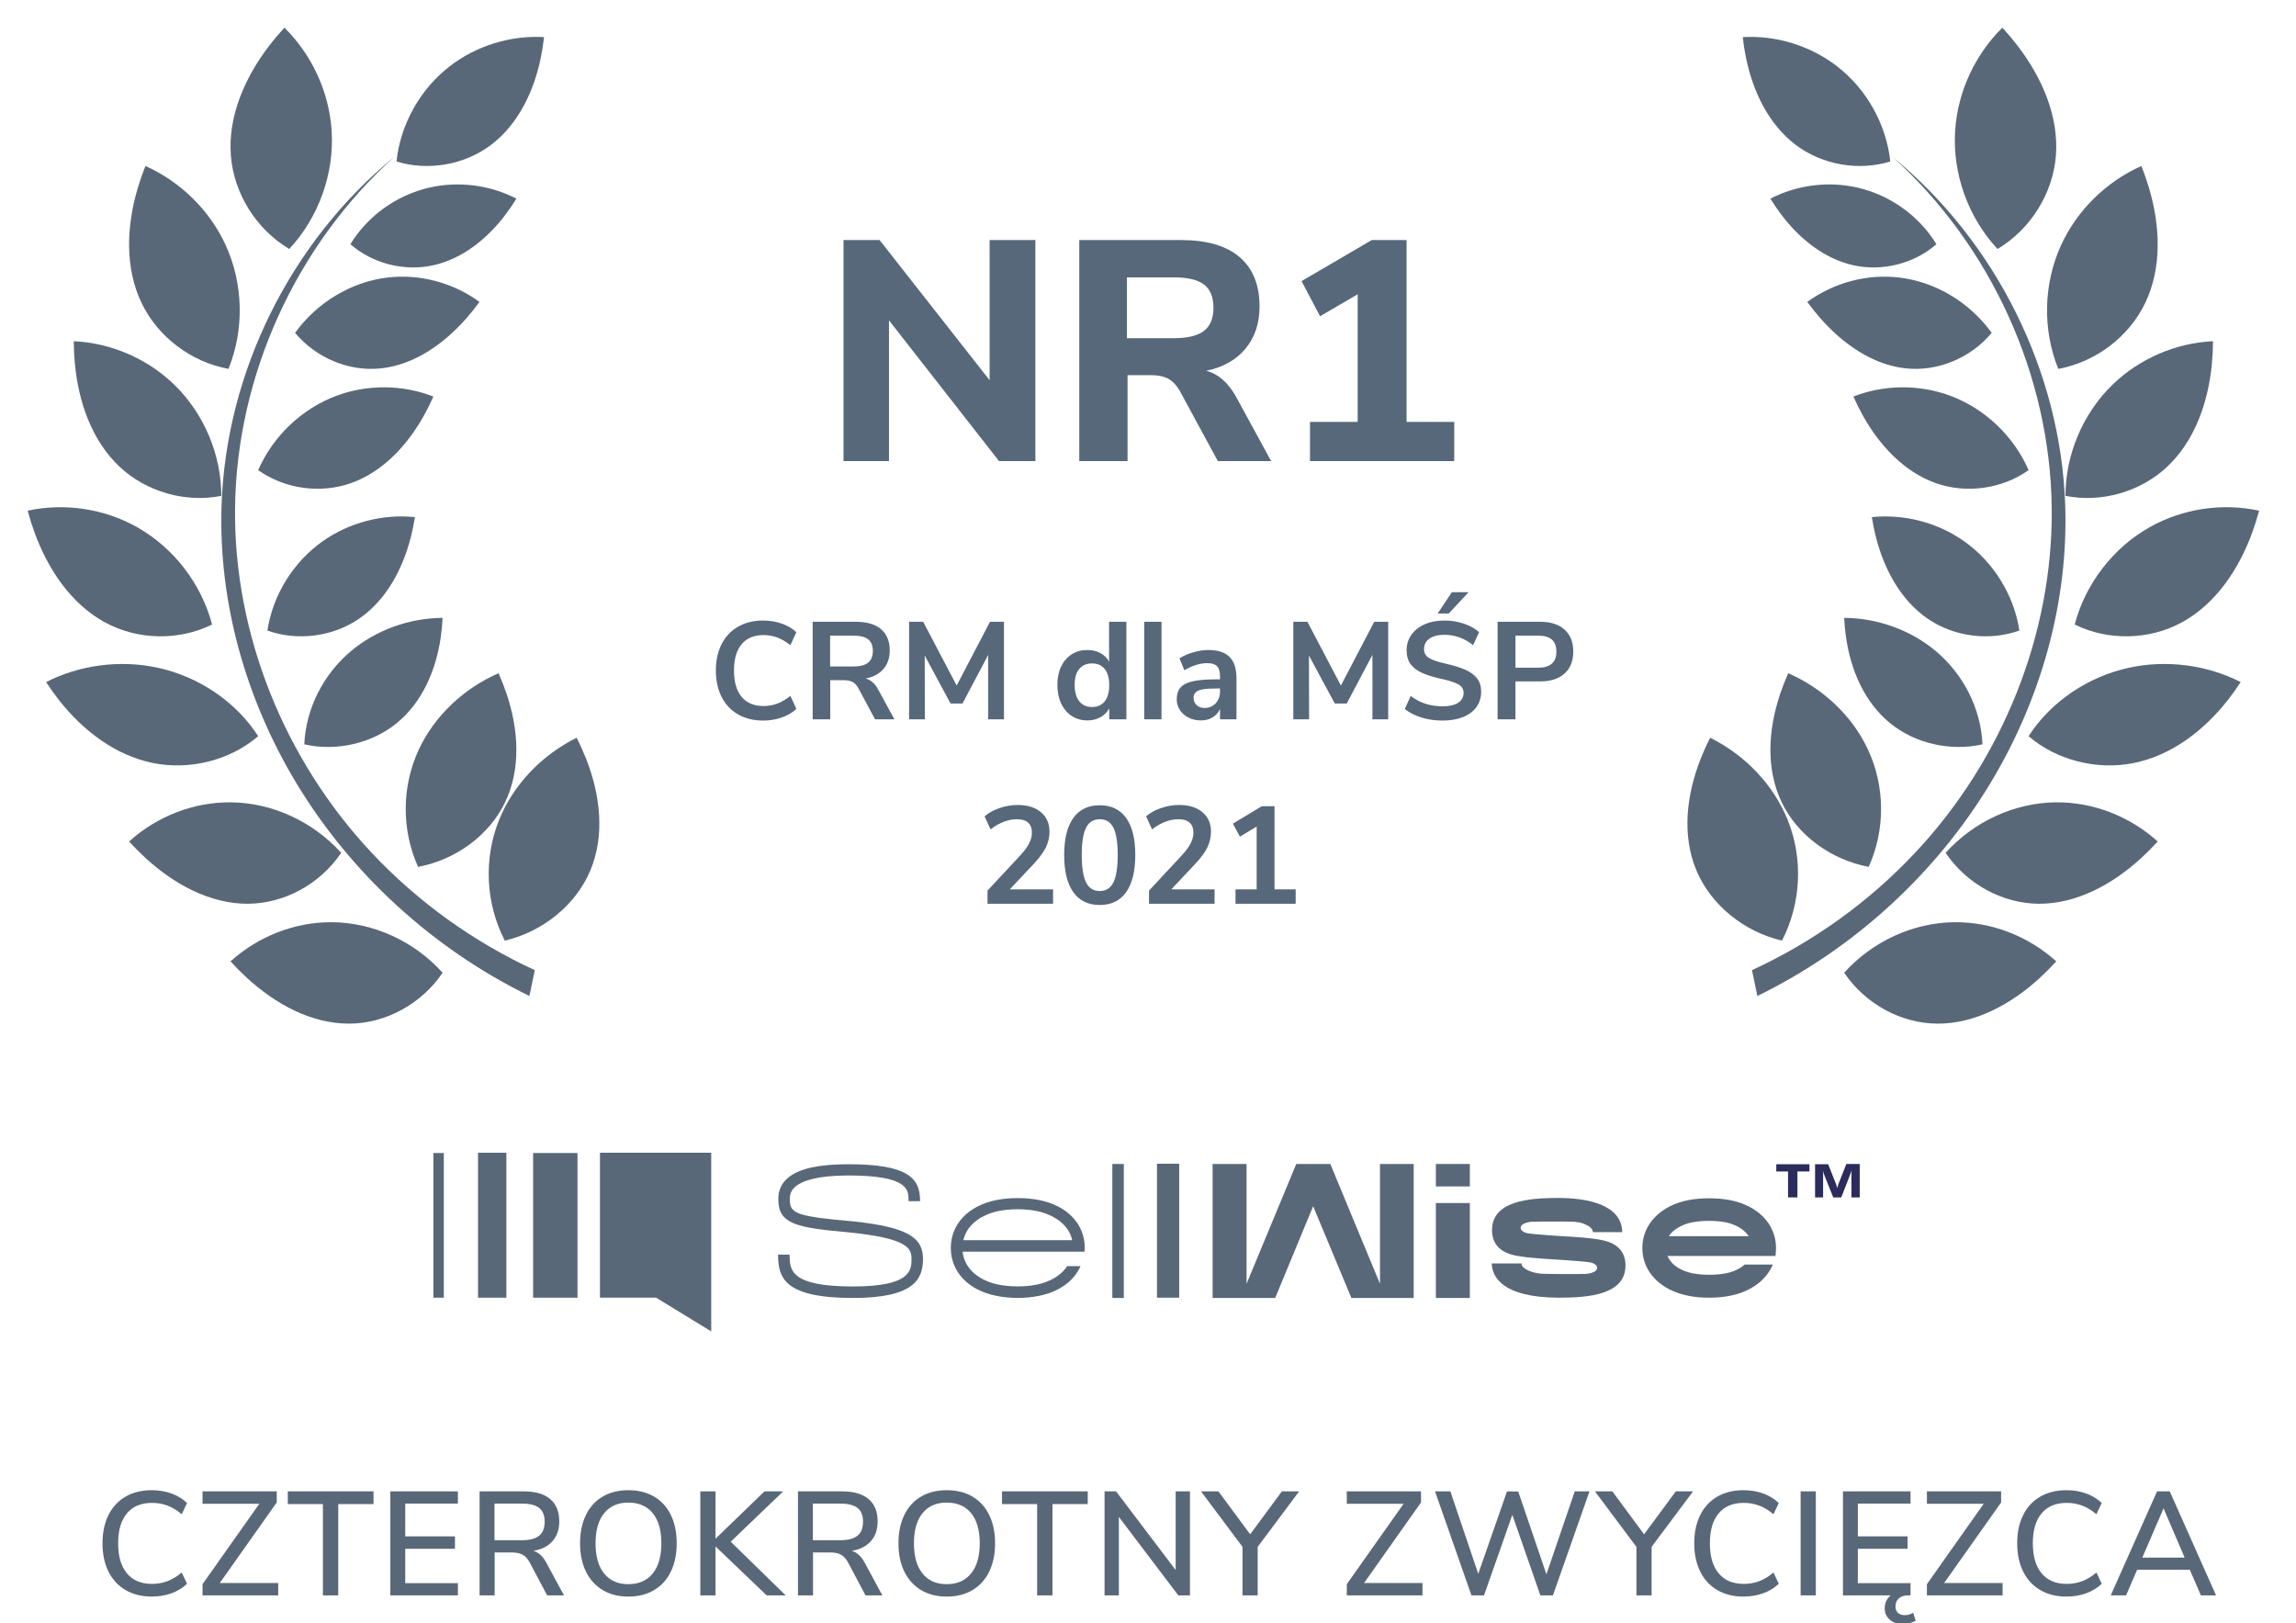 <?xml version="1.0" encoding="UTF-8"?>
<svg width="249px" height="176px" viewBox="0 0 249 176" version="1.1" xmlns="http://www.w3.org/2000/svg" xmlns:xlink="http://www.w3.org/1999/xlink">
    <title>laury-img</title>
    <g id="Wersja-desktopowa" stroke="none" stroke-width="1" fill="none" fill-rule="evenodd">
        <g id="strona-główna-#FIN" transform="translate(-559, -4779)">
            <g id="LAURY" transform="translate(328, 4774)">
                <g id="laury-delikatne-male" transform="translate(231, 0)">
                    <path d="M82.765,83.135 C81.725,83.135 80.818,82.913 80.043,82.468 C79.267,82.022 78.673,81.39 78.257,80.57 C77.842,79.75 77.635,78.795 77.635,77.705 C77.635,76.615 77.842,75.663 78.257,74.847 C78.673,74.032 79.267,73.403 80.043,72.957 C80.818,72.512 81.725,72.29 82.765,72.29 C83.475,72.29 84.145,72.4 84.775,72.62 C85.405,72.84 85.935,73.15 86.365,73.55 L85.72,74.96 C85.24,74.58 84.765,74.303 84.295,74.127 C83.825,73.952 83.325,73.865 82.795,73.865 C81.775,73.865 80.988,74.195 80.433,74.855 C79.877,75.515 79.6,76.465 79.6,77.705 C79.6,78.955 79.877,79.91 80.433,80.57 C80.988,81.23 81.775,81.56 82.795,81.56 C83.325,81.56 83.825,81.473 84.295,81.297 C84.765,81.122 85.24,80.845 85.72,80.465 L86.365,81.875 C85.935,82.275 85.405,82.585 84.775,82.805 C84.145,83.025 83.475,83.135 82.765,83.135 Z M97,83 L94.9,83 L93.085,79.625 C92.915,79.305 92.705,79.08 92.455,78.95 C92.205,78.82 91.89,78.755 91.51,78.755 L90.04,78.755 L90.04,83 L88.135,83 L88.135,72.425 L92.815,72.425 C94.015,72.425 94.927,72.692 95.552,73.228 C96.178,73.763 96.49,74.535 96.49,75.545 C96.49,76.355 96.263,77.022 95.808,77.547 C95.352,78.073 94.71,78.415 93.88,78.575 C94.44,78.725 94.89,79.12 95.23,79.76 L97,83 Z M92.545,77.27 C93.275,77.27 93.81,77.133 94.15,76.858 C94.49,76.582 94.66,76.16 94.66,75.59 C94.66,75.01 94.49,74.588 94.15,74.323 C93.81,74.057 93.275,73.925 92.545,73.925 L90.025,73.925 L90.025,77.27 L92.545,77.27 Z M108.88,72.425 L108.88,83 L107.17,83 L107.17,76.01 L104.38,81.29 L103.09,81.29 L100.285,76.085 L100.3,83 L98.59,83 L98.59,72.425 L100.12,72.425 L103.75,79.34 L107.365,72.425 L108.88,72.425 Z M122.155,72.425 L122.155,83 L120.295,83 L120.295,81.815 C120.075,82.225 119.758,82.545 119.343,82.775 C118.927,83.005 118.455,83.12 117.925,83.12 C117.295,83.12 116.733,82.96 116.237,82.64 C115.742,82.32 115.358,81.868 115.082,81.282 C114.807,80.697 114.67,80.025 114.67,79.265 C114.67,78.505 114.807,77.84 115.082,77.27 C115.358,76.7 115.74,76.26 116.23,75.95 C116.72,75.64 117.285,75.485 117.925,75.485 C118.455,75.485 118.925,75.595 119.335,75.815 C119.745,76.035 120.06,76.345 120.28,76.745 L120.28,72.425 L122.155,72.425 Z M118.42,81.665 C119.02,81.665 119.482,81.46 119.808,81.05 C120.133,80.64 120.295,80.055 120.295,79.295 C120.295,78.535 120.133,77.953 119.808,77.547 C119.482,77.142 119.025,76.94 118.435,76.94 C117.835,76.94 117.37,77.14 117.04,77.54 C116.71,77.94 116.545,78.515 116.545,79.265 C116.545,80.025 116.71,80.615 117.04,81.035 C117.37,81.455 117.83,81.665 118.42,81.665 Z M124.09,72.425 L125.965,72.425 L125.965,83 L124.09,83 L124.09,72.425 Z M131.05,75.485 C132.08,75.485 132.845,75.735 133.345,76.235 C133.845,76.735 134.095,77.505 134.095,78.545 L134.095,83 L132.31,83 L132.31,81.875 C132.14,82.265 131.873,82.57 131.507,82.79 C131.142,83.01 130.72,83.12 130.24,83.12 C129.75,83.12 129.305,83.02 128.905,82.82 C128.505,82.62 128.19,82.345 127.96,81.995 C127.73,81.645 127.615,81.255 127.615,80.825 C127.615,80.285 127.752,79.86 128.028,79.55 C128.303,79.24 128.75,79.015 129.37,78.875 C129.99,78.735 130.845,78.665 131.935,78.665 L132.31,78.665 L132.31,78.32 C132.31,77.82 132.203,77.46 131.988,77.24 C131.772,77.02 131.415,76.91 130.915,76.91 C130.525,76.91 130.118,76.977 129.692,77.112 C129.267,77.248 128.85,77.435 128.44,77.675 L127.915,76.385 C128.325,76.125 128.82,75.91 129.4,75.74 C129.98,75.57 130.53,75.485 131.05,75.485 Z M130.615,81.77 C131.115,81.77 131.522,81.603 131.838,81.267 C132.153,80.932 132.31,80.5 132.31,79.97 L132.31,79.655 L132.04,79.655 C131.37,79.655 130.85,79.685 130.48,79.745 C130.11,79.805 129.845,79.91 129.685,80.06 C129.525,80.21 129.445,80.415 129.445,80.675 C129.445,80.995 129.555,81.257 129.775,81.463 C129.995,81.668 130.275,81.77 130.615,81.77 Z M150.55,72.425 L150.55,83 L148.84,83 L148.84,76.01 L146.05,81.29 L144.76,81.29 L141.955,76.085 L141.97,83 L140.26,83 L140.26,72.425 L141.79,72.425 L145.42,79.34 L149.035,72.425 L150.55,72.425 Z M156.43,83.135 C155.62,83.135 154.86,83.025 154.15,82.805 C153.44,82.585 152.84,82.275 152.35,81.875 L152.995,80.465 C153.505,80.855 154.042,81.14 154.607,81.32 C155.173,81.5 155.785,81.59 156.445,81.59 C157.175,81.59 157.737,81.463 158.132,81.207 C158.528,80.952 158.725,80.595 158.725,80.135 C158.725,79.735 158.543,79.43 158.178,79.22 C157.812,79.01 157.205,78.81 156.355,78.62 C155.475,78.43 154.76,78.21 154.21,77.96 C153.66,77.71 153.245,77.39 152.965,77 C152.685,76.61 152.545,76.115 152.545,75.515 C152.545,74.895 152.715,74.34 153.055,73.85 C153.395,73.36 153.875,72.978 154.495,72.703 C155.115,72.427 155.83,72.29 156.64,72.29 C157.38,72.29 158.085,72.402 158.755,72.627 C159.425,72.853 159.975,73.16 160.405,73.55 L159.76,74.96 C158.82,74.21 157.78,73.835 156.64,73.835 C155.96,73.835 155.423,73.972 155.028,74.248 C154.632,74.523 154.435,74.905 154.435,75.395 C154.435,75.805 154.61,76.12 154.96,76.34 C155.31,76.56 155.905,76.765 156.745,76.955 C157.635,77.155 158.357,77.377 158.912,77.623 C159.468,77.868 159.892,78.18 160.188,78.56 C160.483,78.94 160.63,79.42 160.63,80 C160.63,80.63 160.463,81.182 160.127,81.657 C159.792,82.133 159.308,82.497 158.673,82.752 C158.037,83.008 157.29,83.135 156.43,83.135 Z M155.92,71.525 L157.45,69.215 L159.265,69.215 L157.12,71.525 L155.92,71.525 Z M162.415,72.425 L167.035,72.425 C168.165,72.425 169.045,72.707 169.675,73.272 C170.305,73.838 170.62,74.63 170.62,75.65 C170.62,76.67 170.305,77.465 169.675,78.035 C169.045,78.605 168.165,78.89 167.035,78.89 L164.35,78.89 L164.35,83 L162.415,83 L162.415,72.425 Z M166.795,77.405 C168.125,77.405 168.79,76.825 168.79,75.665 C168.79,75.075 168.625,74.638 168.295,74.353 C167.965,74.067 167.465,73.925 166.795,73.925 L164.35,73.925 L164.35,77.405 L166.795,77.405 Z" id="CRMdlaMŚP2019" fill="#56687A" fill-rule="nonzero"></path>
                    <path d="M114.205,103 L114.205,101.44 L109.51,101.44 L112.105,98.68 C112.725,98.02 113.165,97.422 113.425,96.888 C113.685,96.353 113.815,95.78 113.815,95.17 C113.815,94.29 113.505,93.59 112.885,93.07 C112.265,92.55 111.425,92.29 110.365,92.29 C109.705,92.29 109.047,92.403 108.392,92.627 C107.737,92.853 107.2,93.15 106.78,93.52 L106.78,93.52 L107.425,94.93 C108.385,94.2 109.34,93.835 110.29,93.835 C110.82,93.835 111.222,93.957 111.498,94.203 C111.772,94.448 111.91,94.81 111.91,95.29 C111.91,95.67 111.812,96.052 111.618,96.438 C111.422,96.823 111.115,97.245 110.695,97.705 L110.695,97.705 L107.095,101.575 L107.095,103 L114.205,103 Z M119.265,103.135 C120.515,103.135 121.47,102.67 122.13,101.74 C122.79,100.81 123.12,99.465 123.12,97.705 C123.12,95.955 122.79,94.62 122.13,93.7 C121.47,92.78 120.515,92.32 119.265,92.32 C118.015,92.32 117.06,92.78 116.4,93.7 C115.74,94.62 115.41,95.955 115.41,97.705 C115.41,99.475 115.74,100.823 116.4,101.748 C117.06,102.672 118.015,103.135 119.265,103.135 Z M119.265,101.62 C118.585,101.62 118.09,101.308 117.78,100.683 C117.47,100.058 117.315,99.065 117.315,97.705 C117.315,96.355 117.47,95.373 117.78,94.757 C118.09,94.142 118.585,93.835 119.265,93.835 C119.945,93.835 120.44,94.142 120.75,94.757 C121.06,95.373 121.215,96.355 121.215,97.705 C121.215,99.065 121.06,100.058 120.75,100.683 C120.44,101.308 119.945,101.62 119.265,101.62 Z M131.72,103 L131.72,101.44 L127.025,101.44 L129.62,98.68 C130.24,98.02 130.68,97.422 130.94,96.888 C131.2,96.353 131.33,95.78 131.33,95.17 C131.33,94.29 131.02,93.59 130.4,93.07 C129.78,92.55 128.94,92.29 127.88,92.29 C127.22,92.29 126.562,92.403 125.907,92.627 C125.252,92.853 124.715,93.15 124.295,93.52 L124.295,93.52 L124.94,94.93 C125.9,94.2 126.855,93.835 127.805,93.835 C128.335,93.835 128.738,93.957 129.012,94.203 C129.287,94.448 129.425,94.81 129.425,95.29 C129.425,95.67 129.327,96.052 129.132,96.438 C128.938,96.823 128.63,97.245 128.21,97.705 L128.21,97.705 L124.61,101.575 L124.61,103 L131.72,103 Z M140.515,103 L140.515,101.44 L138.22,101.44 L138.22,92.425 L136.84,92.425 L133.705,94.315 L134.47,95.725 L136.285,94.63 L136.285,101.44 L133.99,101.44 L133.99,103 L140.515,103 Z" id="2021" fill="#56687A" fill-rule="nonzero"></path>
                    <path d="M112.287,31.03 L112.287,55 L108.343,55 L96.409,39.734 L96.409,55 L91.479,55 L91.479,31.03 L95.389,31.03 L107.323,46.228 L107.323,31.03 L112.287,31.03 Z M137.855,55 L132.075,55 L127.927,47.35 C127.587,46.761 127.179,46.336 126.703,46.075 C126.227,45.814 125.626,45.684 124.901,45.684 L122.283,45.684 L122.283,55 L117.047,55 L117.047,31.03 L128.063,31.03 C130.874,31.03 132.999,31.648 134.438,32.883 C135.877,34.118 136.597,35.903 136.597,38.238 C136.597,40.051 136.093,41.57 135.084,42.794 C134.075,44.018 132.653,44.823 130.817,45.208 C132.064,45.525 133.118,46.421 133.979,47.894 L137.855,55 Z M127.281,41.672 C128.8,41.672 129.899,41.406 130.579,40.873 C131.259,40.34 131.599,39.507 131.599,38.374 C131.599,37.218 131.259,36.379 130.579,35.858 C129.899,35.337 128.8,35.076 127.281,35.076 L122.215,35.076 L122.215,41.672 L127.281,41.672 Z M157.711,50.75 L157.711,55 L142.071,55 L142.071,50.75 L147.239,50.75 L147.239,36.912 L143.159,39.292 L141.153,35.484 L148.769,31.03 L152.543,31.03 L152.543,50.75 L157.711,50.75 Z" id="NR1" fill="#56687A" fill-rule="nonzero"></path>
                    <g id="sellwise_logo_rgb" transform="translate(47, 130)" fill-rule="nonzero">
                        <g id="Group" transform="translate(37.12, 1.16)" fill="#596878">
                            <rect id="Rectangle" x="41.354" y="0.029" width="2.407" height="14.529"></rect>
                            <rect id="Rectangle" x="36.511" y="0.058" width="1.247" height="14.529"></rect>
                            <polygon id="Path" points="65.54 0.058 65.54 13.05 60.175 0.116 60.146 0.058 56.463 0.058 56.434 0.116 51.069 13.05 51.069 0.058 47.386 0.058 47.386 14.587 50.431 14.587 51.069 14.587 54.172 14.587 58.29 4.64 62.437 14.587 65.54 14.587 66.149 14.587 66.178 14.587 69.194 14.587 69.194 0.058"></polygon>
                            <path d="M108.489,9.164 C108.489,6.583 106.517,4.553 103.472,3.973 C102.08,3.712 100.398,3.712 99.006,3.973 C95.961,4.553 93.989,6.612 93.989,9.164 L93.989,9.164 C93.989,11.745 95.961,13.775 99.006,14.355 C99.702,14.5 100.485,14.558 101.239,14.558 C101.993,14.558 102.776,14.5 103.472,14.355 C105.763,13.92 107.445,12.644 108.141,10.962 L105.096,10.962 C104.371,11.6 103.472,11.832 103.037,11.919 C101.935,12.122 100.572,12.122 99.47,11.919 C98.31,11.687 97.179,11.107 96.715,10.034 L108.431,10.034 C108.46,9.773 108.489,9.483 108.489,9.164 L108.489,9.164 Z M96.86,7.888 C97.556,6.844 98.919,6.467 99.441,6.38 C100.543,6.177 101.906,6.177 103.008,6.38 C104.023,6.583 104.98,7.076 105.531,7.888 L96.86,7.888 Z" id="Shape"></path>
                            <path d="M8.526,6.293 L8.526,6.293 C2.088,5.742 1.537,5.394 1.537,3.915 C1.537,3.451 1.595,2.929 2.233,2.436 C2.9,1.914 4.437,1.305 7.888,1.305 C14.413,1.305 14.413,2.871 14.413,4.031 L14.413,4.089 L15.66,4.089 L15.66,4.031 C15.66,1.595 14.355,0.087 7.888,0.087 C4.785,0.087 2.668,0.522 1.479,1.45 C0.29,2.349 0.29,3.48 0.29,3.915 C0.29,6.554 2.233,6.96 7.714,7.453 L7.714,7.453 C14.21,8.091 14.732,9.135 14.732,10.324 C14.732,11.542 14.732,13.34 8.381,13.34 C1.566,13.34 1.537,11.542 1.508,9.947 L1.508,9.889 L0.261,9.889 L0.261,9.976 C0.29,12.412 0.957,14.587 8.381,14.587 C15.051,14.587 15.979,12.528 15.979,10.324 C15.979,7.946 14.094,6.902 8.526,6.293 Z" id="Path"></path>
                            <path d="M91.814,7.453 C91.756,4.437 87.986,3.741 84.854,3.741 C81.548,3.741 77.749,4.118 77.691,7.163 C77.662,8.555 78.387,9.483 79.837,9.889 C80.678,10.121 81.838,10.237 83.607,10.353 L83.607,10.353 C83.607,10.353 88.015,10.614 88.479,10.759 C88.827,10.875 89.088,11.049 89.088,11.31 C89.088,11.397 89.059,11.455 89.03,11.513 C89.001,11.542 88.972,11.6 88.943,11.629 C88.711,11.832 88.276,11.948 87.899,11.977 C87.87,11.977 87.841,11.977 87.783,11.977 C87.551,12.006 83.404,12.006 82.94,11.948 C82.505,11.89 82.012,11.803 81.606,11.6 C81.258,11.426 80.881,11.194 80.881,10.846 L77.662,10.846 C77.691,12.238 78.735,14.558 84.999,14.558 C88.305,14.558 92.104,14.181 92.162,11.136 C92.191,9.744 91.466,8.816 90.016,8.41 C89.175,8.178 88.015,8.062 86.304,7.946 C86.13,7.946 81.838,7.685 81.403,7.54 C81.055,7.424 80.794,7.25 80.794,6.989 C80.794,6.902 80.823,6.844 80.852,6.786 C80.881,6.757 80.91,6.699 80.939,6.67 C81.171,6.467 81.606,6.351 81.983,6.322 C82.012,6.322 82.041,6.322 82.099,6.322 C82.331,6.293 86.246,6.293 86.507,6.322 C86.913,6.351 87.406,6.409 87.812,6.612 C88.189,6.786 88.624,7.047 88.624,7.453" id="Path"></path>
                        </g>
                        <polygon id="Path" fill="#596878" points="30.131 0 18.067 0 18.067 15.718 24.157 15.718 30.131 19.372 30.131 15.718 30.131 15.718"></polygon>
                        <rect id="Rectangle" fill="#596878" x="10.817" y="0.029" width="4.814" height="15.689"></rect>
                        <rect id="Rectangle" fill="#596878" x="4.843" y="0" width="3.074" height="15.718"></rect>
                        <rect id="Rectangle" fill="#596878" x="0" y="0.029" width="1.131" height="15.689"></rect>
                        <g id="Group" transform="translate(108.46, 1.16)" fill="#596878">
                            <rect id="Rectangle" x="0.261" y="4.292" width="3.683" height="10.295"></rect>
                            <rect id="Rectangle" x="0.261" y="0.058" width="3.683" height="2.436"></rect>
                        </g>
                        <path d="M65.453,14.297 C64.177,14.558 62.582,14.558 61.277,14.297 C59.508,13.949 57.623,12.818 57.391,10.73 L70.615,10.73 C70.615,10.585 70.644,10.44 70.644,10.324 L70.644,10.324 C70.644,7.743 68.759,5.742 65.714,5.133 C64.264,4.843 62.495,4.843 61.045,5.133 C58,5.742 56.115,7.743 56.115,10.324 L56.115,10.324 C56.115,12.905 58,14.906 61.045,15.515 C61.77,15.66 62.582,15.747 63.365,15.747 C64.177,15.747 64.989,15.66 65.685,15.515 C67.889,15.08 69.484,13.891 70.18,12.296 L68.73,12.296 C68.034,13.398 66.7,14.036 65.453,14.297 Z M61.277,6.322 C62.553,6.061 64.148,6.061 65.453,6.322 C67.106,6.67 68.875,7.656 69.281,9.483 L57.478,9.483 C57.884,7.656 59.624,6.67 61.277,6.322 Z" id="Shape" fill="#596878"></path>
                        <g id="Group" transform="translate(145.58, 1.16)" fill="#2B2B5C">
                            <polygon id="Path" points="3.654 0.87 2.349 0.87 2.349 3.683 1.334 3.683 1.334 0.87 0.058 0.87 0.058 0.087 3.654 0.087"></polygon>
                            <path d="M4.263,0.087 L5.684,0.087 L6.554,2.291 C6.612,2.436 6.641,2.581 6.67,2.697 L6.67,2.697 C6.699,2.581 6.728,2.436 6.786,2.262 L7.656,0.058 L9.106,0.058 L9.106,3.683 L8.207,3.683 L8.207,1.276 C8.207,1.131 8.207,0.957 8.236,0.812 L8.207,0.812 C8.178,0.899 8.12,1.102 8.062,1.218 L7.105,3.683 L6.235,3.683 L5.249,1.218 C5.191,1.073 5.133,0.928 5.133,0.812 L5.104,0.812 C5.133,0.957 5.133,1.102 5.133,1.276 L5.133,3.683 L4.263,3.683 L4.263,0.087 Z" id="Path"></path>
                        </g>
                    </g>
                    <path d="M16.46,178.128 C17.228,178.128 17.943,178.008 18.604,177.768 C19.265,177.528 19.825,177.184 20.284,176.736 L20.284,176.736 L19.708,175.52 C19.185,175.957 18.665,176.272 18.148,176.464 C17.631,176.656 17.073,176.752 16.476,176.752 C15.303,176.752 14.399,176.371 13.764,175.608 C13.129,174.845 12.812,173.76 12.812,172.352 C12.812,170.944 13.129,169.861 13.764,169.104 C14.399,168.347 15.303,167.968 16.476,167.968 C17.073,167.968 17.631,168.064 18.148,168.256 C18.665,168.448 19.185,168.763 19.708,169.2 L19.708,169.2 L20.284,167.984 C19.825,167.536 19.265,167.192 18.604,166.952 C17.943,166.712 17.228,166.592 16.46,166.592 C15.372,166.592 14.425,166.824 13.62,167.288 C12.815,167.752 12.196,168.419 11.764,169.288 C11.332,170.157 11.116,171.179 11.116,172.352 C11.116,173.525 11.332,174.547 11.764,175.416 C12.196,176.285 12.815,176.955 13.62,177.424 C14.425,177.893 15.372,178.128 16.46,178.128 Z M30.172,178 L30.172,176.656 L23.836,176.656 L30.012,167.92 L30.012,166.72 L21.964,166.72 L21.964,168.064 L28.124,168.064 L21.964,176.784 L21.964,178 L30.172,178 Z M36.684,178 L36.684,168.096 L40.508,168.096 L40.508,166.72 L31.212,166.72 L31.212,168.096 L35.02,168.096 L35.02,178 L36.684,178 Z M49.66,178 L49.66,176.672 L43.948,176.672 L43.948,172.944 L49.34,172.944 L49.34,171.6 L43.948,171.6 L43.948,168.048 L49.66,168.048 L49.66,166.72 L42.332,166.72 L42.332,178 L49.66,178 Z M53.644,178 L53.644,173.344 L55.5,173.344 C55.98,173.344 56.367,173.421 56.66,173.576 C56.953,173.731 57.207,174 57.42,174.384 L57.42,174.384 L59.34,178 L61.164,178 L59.228,174.416 C58.865,173.755 58.407,173.339 57.852,173.168 C58.748,173.019 59.439,172.667 59.924,172.112 C60.409,171.557 60.652,170.848 60.652,169.984 C60.652,168.917 60.324,168.107 59.668,167.552 C59.012,166.997 58.06,166.72 56.812,166.72 L56.812,166.72 L52.012,166.72 L52.012,178 L53.644,178 Z M56.62,172.016 L53.628,172.016 L53.628,168.048 L56.62,168.048 C57.463,168.048 58.081,168.205 58.476,168.52 C58.871,168.835 59.068,169.333 59.068,170.016 C59.068,170.699 58.868,171.203 58.468,171.528 C58.068,171.853 57.452,172.016 56.62,172.016 L56.62,172.016 Z M68.14,178.128 C69.217,178.128 70.151,177.893 70.94,177.424 C71.729,176.955 72.335,176.285 72.756,175.416 C73.177,174.547 73.388,173.525 73.388,172.352 C73.388,171.179 73.177,170.157 72.756,169.288 C72.335,168.419 71.729,167.752 70.94,167.288 C70.151,166.824 69.217,166.592 68.14,166.592 C67.073,166.592 66.145,166.824 65.356,167.288 C64.567,167.752 63.961,168.419 63.54,169.288 C63.119,170.157 62.908,171.184 62.908,172.368 C62.908,173.541 63.121,174.56 63.548,175.424 C63.975,176.288 64.58,176.955 65.364,177.424 C66.148,177.893 67.073,178.128 68.14,178.128 Z M68.14,176.784 C67.02,176.784 66.148,176.4 65.524,175.632 C64.9,174.864 64.588,173.771 64.588,172.352 C64.588,170.933 64.9,169.843 65.524,169.08 C66.148,168.317 67.02,167.936 68.14,167.936 C69.281,167.936 70.164,168.317 70.788,169.08 C71.412,169.843 71.724,170.933 71.724,172.352 C71.724,173.771 71.409,174.864 70.78,175.632 C70.151,176.4 69.271,176.784 68.14,176.784 Z M77.596,178 L77.596,172.688 L83.148,178 L85.212,178 L79.244,172.176 L84.94,166.72 L82.908,166.72 L77.596,171.856 L77.596,166.72 L75.948,166.72 L75.948,178 L77.596,178 Z M88.172,178 L88.172,173.344 L90.028,173.344 C90.508,173.344 90.895,173.421 91.188,173.576 C91.481,173.731 91.735,174 91.948,174.384 L91.948,174.384 L93.868,178 L95.692,178 L93.756,174.416 C93.393,173.755 92.935,173.339 92.38,173.168 C93.276,173.019 93.967,172.667 94.452,172.112 C94.937,171.557 95.18,170.848 95.18,169.984 C95.18,168.917 94.852,168.107 94.196,167.552 C93.54,166.997 92.588,166.72 91.34,166.72 L91.34,166.72 L86.54,166.72 L86.54,178 L88.172,178 Z M91.148,172.016 L88.156,172.016 L88.156,168.048 L91.148,168.048 C91.991,168.048 92.609,168.205 93.004,168.52 C93.399,168.835 93.596,169.333 93.596,170.016 C93.596,170.699 93.396,171.203 92.996,171.528 C92.596,171.853 91.98,172.016 91.148,172.016 L91.148,172.016 Z M102.668,178.128 C103.745,178.128 104.679,177.893 105.468,177.424 C106.257,176.955 106.863,176.285 107.284,175.416 C107.705,174.547 107.916,173.525 107.916,172.352 C107.916,171.179 107.705,170.157 107.284,169.288 C106.863,168.419 106.257,167.752 105.468,167.288 C104.679,166.824 103.745,166.592 102.668,166.592 C101.601,166.592 100.673,166.824 99.884,167.288 C99.095,167.752 98.489,168.419 98.068,169.288 C97.647,170.157 97.436,171.184 97.436,172.368 C97.436,173.541 97.649,174.56 98.076,175.424 C98.503,176.288 99.108,176.955 99.892,177.424 C100.676,177.893 101.601,178.128 102.668,178.128 Z M102.668,176.784 C101.548,176.784 100.676,176.4 100.052,175.632 C99.428,174.864 99.116,173.771 99.116,172.352 C99.116,170.933 99.428,169.843 100.052,169.08 C100.676,168.317 101.548,167.936 102.668,167.936 C103.809,167.936 104.692,168.317 105.316,169.08 C105.94,169.843 106.252,170.933 106.252,172.352 C106.252,173.771 105.937,174.864 105.308,175.632 C104.679,176.4 103.799,176.784 102.668,176.784 Z M114.14,178 L114.14,168.096 L117.964,168.096 L117.964,166.72 L108.668,166.72 L108.668,168.096 L112.476,168.096 L112.476,178 L114.14,178 Z M121.34,178 L121.34,169.488 L127.788,178 L129.052,178 L129.052,166.72 L127.5,166.72 L127.5,175.248 L121.036,166.72 L119.788,166.72 L119.788,178 L121.34,178 Z M136.396,178 L136.396,172.736 L140.892,166.72 L139.02,166.72 L135.58,171.376 L132.14,166.72 L130.252,166.72 L134.748,172.736 L134.748,178 L136.396,178 Z M154.268,178 L154.268,176.656 L147.932,176.656 L154.108,167.92 L154.108,166.72 L146.06,166.72 L146.06,168.064 L152.22,168.064 L146.06,176.784 L146.06,178 L154.268,178 Z M160.94,178 L164.012,169.264 L167.052,178 L168.412,178 L172.38,166.72 L170.78,166.72 L167.708,175.712 L164.652,166.736 L163.436,166.72 L160.316,175.664 L157.292,166.72 L155.628,166.72 L159.58,178 L160.94,178 Z M179.116,178 L179.116,172.736 L183.612,166.72 L181.74,166.72 L178.3,171.376 L174.86,166.72 L172.972,166.72 L177.468,172.736 L177.468,178 L179.116,178 Z M189.084,178.128 C189.852,178.128 190.567,178.008 191.228,177.768 C191.889,177.528 192.449,177.184 192.908,176.736 L192.908,176.736 L192.332,175.52 C191.809,175.957 191.289,176.272 190.772,176.464 C190.255,176.656 189.697,176.752 189.1,176.752 C187.927,176.752 187.023,176.371 186.388,175.608 C185.753,174.845 185.436,173.76 185.436,172.352 C185.436,170.944 185.753,169.861 186.388,169.104 C187.023,168.347 187.927,167.968 189.1,167.968 C189.697,167.968 190.255,168.064 190.772,168.256 C191.289,168.448 191.809,168.763 192.332,169.2 L192.332,169.2 L192.908,167.984 C192.449,167.536 191.889,167.192 191.228,166.952 C190.567,166.712 189.852,166.592 189.084,166.592 C187.996,166.592 187.049,166.824 186.244,167.288 C185.439,167.752 184.82,168.419 184.388,169.288 C183.956,170.157 183.74,171.179 183.74,172.352 C183.74,173.525 183.956,174.547 184.388,175.416 C184.82,176.285 185.439,176.955 186.244,177.424 C187.049,177.893 187.996,178.128 189.084,178.128 Z M196.924,178 L196.924,166.72 L195.276,166.72 L195.276,178 L196.924,178 Z M206.316,181.104 C206.839,181.104 207.319,180.987 207.756,180.752 L207.756,180.752 L207.484,179.888 C207.175,180.059 206.876,180.144 206.588,180.144 C206.268,180.144 206.017,180.061 205.836,179.896 C205.655,179.731 205.564,179.493 205.564,179.184 C205.564,178.832 205.684,178.547 205.924,178.328 C206.164,178.109 206.497,178 206.924,178 L206.924,178 L207.196,178 L207.196,176.672 L201.484,176.672 L201.484,172.944 L206.876,172.944 L206.876,171.6 L201.484,171.6 L201.484,168.048 L207.196,168.048 L207.196,166.72 L199.868,166.72 L199.868,178 L205.036,178 C204.609,178.363 204.396,178.832 204.396,179.408 C204.396,179.899 204.575,180.304 204.932,180.624 C205.289,180.944 205.751,181.104 206.316,181.104 Z M217.18,178 L217.18,176.656 L210.844,176.656 L217.02,167.92 L217.02,166.72 L208.972,166.72 L208.972,168.064 L215.132,168.064 L208.972,176.784 L208.972,178 L217.18,178 Z M224.108,178.128 C224.876,178.128 225.591,178.008 226.252,177.768 C226.913,177.528 227.473,177.184 227.932,176.736 L227.932,176.736 L227.356,175.52 C226.833,175.957 226.313,176.272 225.796,176.464 C225.279,176.656 224.721,176.752 224.124,176.752 C222.951,176.752 222.047,176.371 221.412,175.608 C220.777,174.845 220.46,173.76 220.46,172.352 C220.46,170.944 220.777,169.861 221.412,169.104 C222.047,168.347 222.951,167.968 224.124,167.968 C224.721,167.968 225.279,168.064 225.796,168.256 C226.313,168.448 226.833,168.763 227.356,169.2 L227.356,169.2 L227.932,167.984 C227.473,167.536 226.913,167.192 226.252,166.952 C225.591,166.712 224.876,166.592 224.108,166.592 C223.02,166.592 222.073,166.824 221.268,167.288 C220.463,167.752 219.844,168.419 219.412,169.288 C218.98,170.157 218.764,171.179 218.764,172.352 C218.764,173.525 218.98,174.547 219.412,175.416 C219.844,176.285 220.463,176.955 221.268,177.424 C222.073,177.893 223.02,178.128 224.108,178.128 Z M230.572,178 L231.772,175.216 L237.484,175.216 L238.684,178 L240.332,178 L235.308,166.72 L233.932,166.72 L228.908,178 L230.572,178 Z M236.924,173.904 L232.332,173.904 L234.636,168.56 L236.924,173.904 Z" id="CZTEROKROTNYZWYCIĘZCA" fill="#596878" fill-rule="nonzero"></path>
                    <g id="Group-33" transform="translate(3, 8)" fill="#596878">
                        <path d="M45,102.479 C42.717,105.864 38.827,107.986 34.878,108 C30.77,108.015 26.878,105.88 23.784,103.041 C23.164,102.472 22.568,101.873 22,101.248 C25.034,98.501 29.034,96.962 33.039,97.001 C37.508,97.044 41.929,99.069 45,102.479" id="Fill-1"></path>
                        <path d="M54.414,105 C43.954,99.891 35.041,91.736 29.081,81.822 C23.658,72.8 20.679,62.288 21.027,51.8 C21.507,37.349 28.509,23.229 39.771,14 C29.058,23.642 22.643,37.792 22.492,52.111 C22.348,65.8 27.865,79.404 37.282,89.444 C42.28,94.774 48.334,99.133 55,102.2 L54.414,105 Z" id="Fill-3"></path>
                        <path d="M34,89.479 C31.717,92.864 27.827,94.986 23.878,95 C19.77,95.015 15.878,92.88 12.784,90.041 C12.164,89.472 11.568,88.873 11,88.248 C14.034,85.501 18.034,83.962 22.039,84.001 C26.508,84.044 30.929,86.069 34,89.479" id="Fill-5"></path>
                        <path d="M25,76.83 C21.985,79.427 17.608,80.547 13.613,79.745 C9.455,78.91 5.965,76.171 3.429,72.958 C2.921,72.314 2.444,71.648 2,70.964 C5.641,69.1 10.008,68.531 14.049,69.393 C18.558,70.355 22.607,73.104 25,76.83" id="Fill-7"></path>
                        <path d="M20,64.721 C16.39,66.505 11.927,66.417 8.388,64.492 C4.707,62.489 2.216,58.747 0.764,54.792 C0.473,54 0.218,53.194 0,52.378 C3.986,51.51 8.278,52.152 11.841,54.15 C15.818,56.38 18.834,60.287 20,64.721" id="Fill-9"></path>
                        <path d="M21,50.768 C17.106,51.547 12.868,50.334 9.972,47.613 C6.96,44.782 5.519,40.602 5.125,36.483 C5.046,35.658 5.004,34.829 5,34 C9.023,34.185 12.959,35.88 15.86,38.676 C19.098,41.797 20.998,46.267 21,50.768" id="Fill-11"></path>
                        <path d="M21.78,37 C17.716,36.262 14.087,33.502 12.336,29.818 C10.515,25.985 10.731,21.468 11.935,17.406 C12.177,16.592 12.455,15.789 12.771,15 C16.588,16.702 19.74,19.806 21.467,23.564 C23.395,27.757 23.51,32.724 21.78,37" id="Fill-13"></path>
                        <path d="M28.371,24 C24.789,21.87 22.356,17.978 22.038,13.874 C21.708,9.603 23.558,5.404 26.177,1.983 C26.702,1.298 27.259,0.636 27.845,0 C30.842,2.956 32.698,7.005 32.966,11.171 C33.266,15.82 31.567,20.562 28.371,24" id="Fill-15"></path>
                        <path d="M51.745,99 C55.898,98.024 59.461,95.105 61.016,91.405 C62.634,87.556 62.095,83.17 60.567,79.291 C60.26,78.513 59.916,77.748 59.535,77 C55.704,78.9 52.659,82.123 51.133,85.893 C49.43,90.1 49.657,94.945 51.745,99" id="Fill-17"></path>
                        <path d="M42.34,91 C46.43,90.239 50.048,87.566 51.754,84.046 C53.529,80.383 53.235,76.103 51.951,72.269 C51.694,71.501 51.399,70.743 51.068,70 C47.243,71.672 44.113,74.663 42.431,78.253 C40.555,82.26 40.522,86.971 42.34,91" id="Fill-19"></path>
                        <path d="M30,77.713 C33.476,78.508 37.333,77.622 40.036,75.406 C42.848,73.101 44.295,69.596 44.799,66.107 C44.899,65.408 44.967,64.705 45,64 C41.374,64.02 37.771,65.327 35.06,67.606 C32.034,70.15 30.164,73.886 30,77.713" id="Fill-21"></path>
                        <path d="M26,65.374 C29.264,66.543 33.083,66.051 35.938,64.094 C38.908,62.057 40.695,58.663 41.57,55.186 C41.746,54.489 41.889,53.785 42,53.075 C38.5,52.715 34.879,53.659 32.009,55.68 C28.807,57.936 26.585,61.519 26,65.374" id="Fill-23"></path>
                        <path d="M29,33.095 C31.298,35.841 34.889,37.32 38.343,36.942 C41.936,36.548 45.149,34.288 47.601,31.489 C48.092,30.928 48.559,30.344 49,29.738 C46.102,27.627 42.467,26.671 38.969,27.101 C35.066,27.581 31.381,29.796 29,33.095" id="Fill-25"></path>
                        <path d="M35,23.481 C37.386,25.574 40.828,26.455 43.957,25.773 C47.212,25.064 49.929,22.808 51.894,20.174 C52.288,19.647 52.657,19.101 53,18.541 C50.129,17.049 46.699,16.617 43.535,17.348 C40.004,18.163 36.849,20.43 35,23.481" id="Fill-27"></path>
                        <path d="M40,14.511 C43.438,15.57 47.374,14.882 50.24,12.72 C53.221,10.472 54.913,6.873 55.655,3.231 C55.803,2.501 55.919,1.765 56,1.024 C52.355,0.815 48.647,1.962 45.769,4.19 C42.556,6.676 40.424,10.491 40,14.511" id="Fill-29"></path>
                        <path d="M25,47.981 C27.889,50.028 31.769,50.565 35.095,49.378 C38.556,48.142 41.221,45.232 43.012,41.993 C43.371,41.344 43.701,40.679 44,40 C40.662,38.697 36.856,38.666 33.497,39.913 C29.75,41.305 26.609,44.287 25,47.981" id="Fill-31"></path>
                    </g>
                    <g id="Group-33-Copy" transform="translate(214, 62) scale(-1, 1) translate(-214, -62) translate(183, 8)" fill="#596878">
                        <path d="M45,102.479 C42.717,105.864 38.827,107.986 34.878,108 C30.77,108.015 26.878,105.88 23.784,103.041 C23.164,102.472 22.568,101.873 22,101.248 C25.034,98.501 29.034,96.962 33.039,97.001 C37.508,97.044 41.929,99.069 45,102.479" id="Fill-1"></path>
                        <path d="M54.414,105 C43.954,99.891 35.041,91.736 29.081,81.822 C23.658,72.8 20.679,62.288 21.027,51.8 C21.507,37.349 28.509,23.229 39.771,14 C29.058,23.642 22.643,37.792 22.492,52.111 C22.348,65.8 27.865,79.404 37.282,89.444 C42.28,94.774 48.334,99.133 55,102.2 L54.414,105 Z" id="Fill-3"></path>
                        <path d="M34,89.479 C31.717,92.864 27.827,94.986 23.878,95 C19.77,95.015 15.878,92.88 12.784,90.041 C12.164,89.472 11.568,88.873 11,88.248 C14.034,85.501 18.034,83.962 22.039,84.001 C26.508,84.044 30.929,86.069 34,89.479" id="Fill-5"></path>
                        <path d="M25,76.83 C21.985,79.427 17.608,80.547 13.613,79.745 C9.455,78.91 5.965,76.171 3.429,72.958 C2.921,72.314 2.444,71.648 2,70.964 C5.641,69.1 10.008,68.531 14.049,69.393 C18.558,70.355 22.607,73.104 25,76.83" id="Fill-7"></path>
                        <path d="M20,64.721 C16.39,66.505 11.927,66.417 8.388,64.492 C4.707,62.489 2.216,58.747 0.764,54.792 C0.473,54 0.218,53.194 0,52.378 C3.986,51.51 8.278,52.152 11.841,54.15 C15.818,56.38 18.834,60.287 20,64.721" id="Fill-9"></path>
                        <path d="M21,50.768 C17.106,51.547 12.868,50.334 9.972,47.613 C6.96,44.782 5.519,40.602 5.125,36.483 C5.046,35.658 5.004,34.829 5,34 C9.023,34.185 12.959,35.88 15.86,38.676 C19.098,41.797 20.998,46.267 21,50.768" id="Fill-11"></path>
                        <path d="M21.78,37 C17.716,36.262 14.087,33.502 12.336,29.818 C10.515,25.985 10.731,21.468 11.935,17.406 C12.177,16.592 12.455,15.789 12.771,15 C16.588,16.702 19.74,19.806 21.467,23.564 C23.395,27.757 23.51,32.724 21.78,37" id="Fill-13"></path>
                        <path d="M28.371,24 C24.789,21.87 22.356,17.978 22.038,13.874 C21.708,9.603 23.558,5.404 26.177,1.983 C26.702,1.298 27.259,0.636 27.845,0 C30.842,2.956 32.698,7.005 32.966,11.171 C33.266,15.82 31.567,20.562 28.371,24" id="Fill-15"></path>
                        <path d="M51.745,99 C55.898,98.024 59.461,95.105 61.016,91.405 C62.634,87.556 62.095,83.17 60.567,79.291 C60.26,78.513 59.916,77.748 59.535,77 C55.704,78.9 52.659,82.123 51.133,85.893 C49.43,90.1 49.657,94.945 51.745,99" id="Fill-17"></path>
                        <path d="M42.34,91 C46.43,90.239 50.048,87.566 51.754,84.046 C53.529,80.383 53.235,76.103 51.951,72.269 C51.694,71.501 51.399,70.743 51.068,70 C47.243,71.672 44.113,74.663 42.431,78.253 C40.555,82.26 40.522,86.971 42.34,91" id="Fill-19"></path>
                        <path d="M30,77.713 C33.476,78.508 37.333,77.622 40.036,75.406 C42.848,73.101 44.295,69.596 44.799,66.107 C44.899,65.408 44.967,64.705 45,64 C41.374,64.02 37.771,65.327 35.06,67.606 C32.034,70.15 30.164,73.886 30,77.713" id="Fill-21"></path>
                        <path d="M26,65.374 C29.264,66.543 33.083,66.051 35.938,64.094 C38.908,62.057 40.695,58.663 41.57,55.186 C41.746,54.489 41.889,53.785 42,53.075 C38.5,52.715 34.879,53.659 32.009,55.68 C28.807,57.936 26.585,61.519 26,65.374" id="Fill-23"></path>
                        <path d="M29,33.095 C31.298,35.841 34.889,37.32 38.343,36.942 C41.936,36.548 45.149,34.288 47.601,31.489 C48.092,30.928 48.559,30.344 49,29.738 C46.102,27.627 42.467,26.671 38.969,27.101 C35.066,27.581 31.381,29.796 29,33.095" id="Fill-25"></path>
                        <path d="M35,23.481 C37.386,25.574 40.828,26.455 43.957,25.773 C47.212,25.064 49.929,22.808 51.894,20.174 C52.288,19.647 52.657,19.101 53,18.541 C50.129,17.049 46.699,16.617 43.535,17.348 C40.004,18.163 36.849,20.43 35,23.481" id="Fill-27"></path>
                        <path d="M40,14.511 C43.438,15.57 47.374,14.882 50.24,12.72 C53.221,10.472 54.913,6.873 55.655,3.231 C55.803,2.501 55.919,1.765 56,1.024 C52.355,0.815 48.647,1.962 45.769,4.19 C42.556,6.676 40.424,10.491 40,14.511" id="Fill-29"></path>
                        <path d="M25,47.981 C27.889,50.028 31.769,50.565 35.095,49.378 C38.556,48.142 41.221,45.232 43.012,41.993 C43.371,41.344 43.701,40.679 44,40 C40.662,38.697 36.856,38.666 33.497,39.913 C29.75,41.305 26.609,44.287 25,47.981" id="Fill-31"></path>
                    </g>
                </g>
            </g>
        </g>
    </g>
</svg>